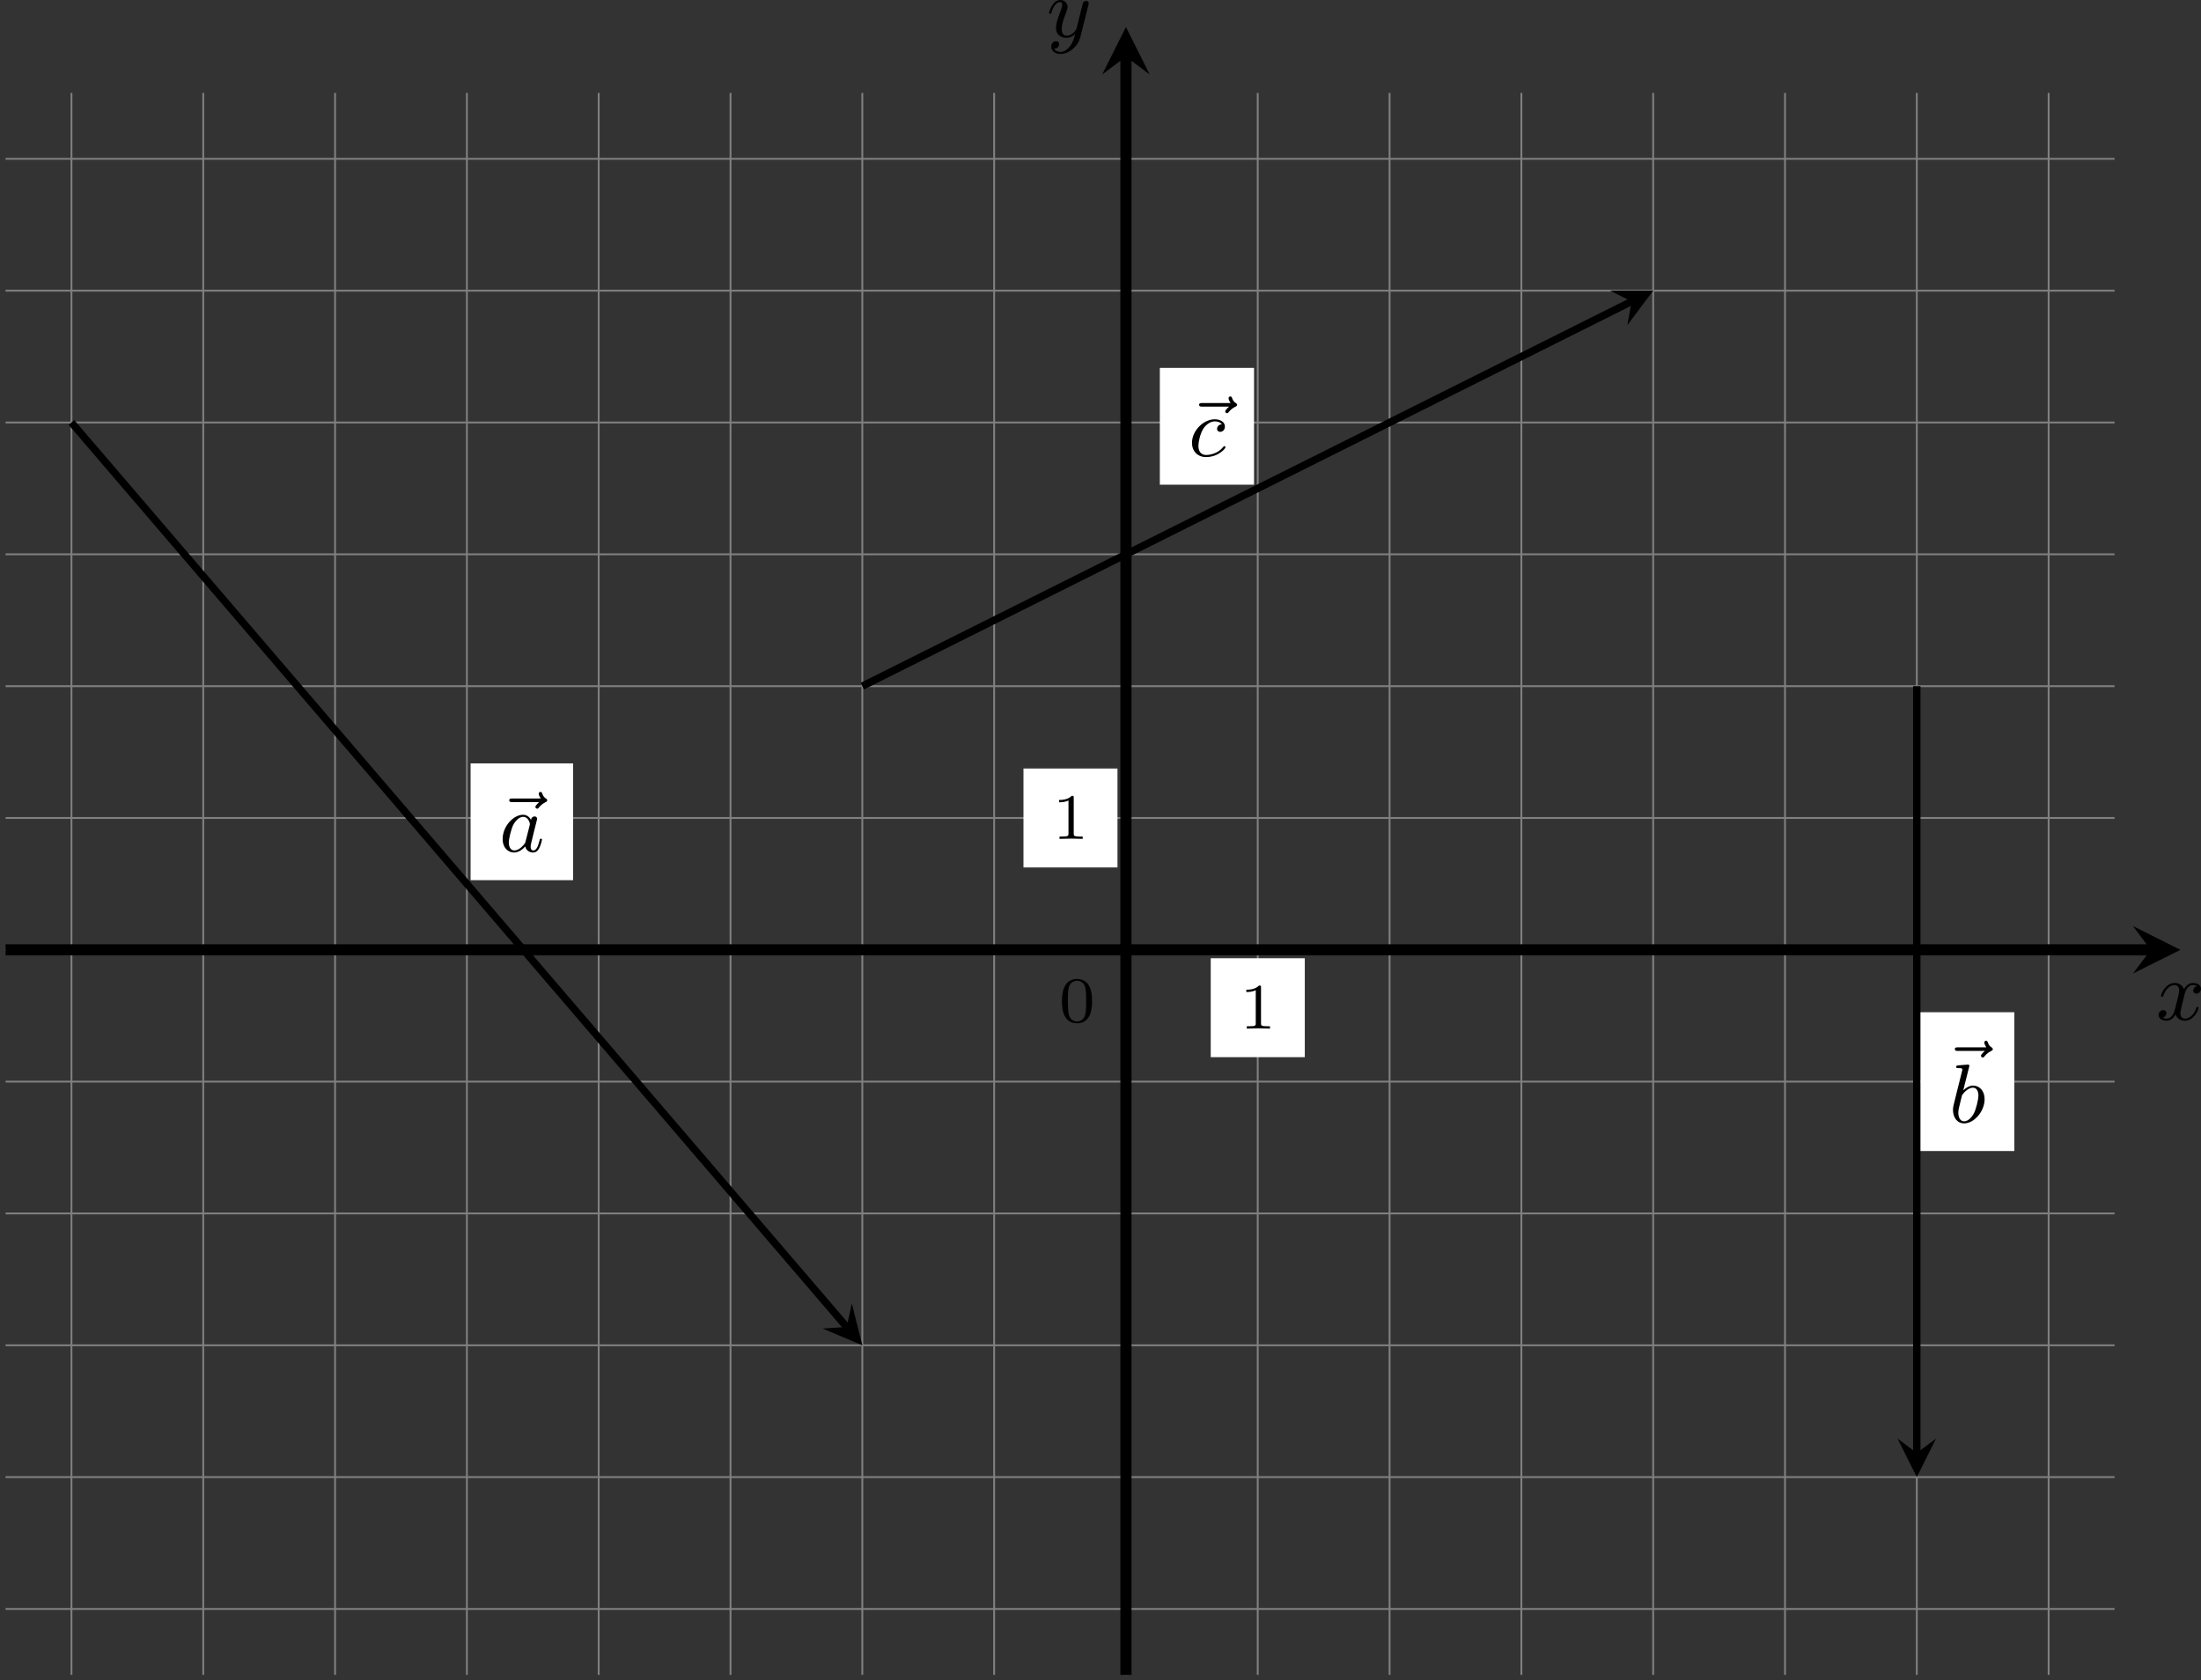 <?xml version='1.0' encoding='UTF-8'?>
<!-- This file was generated by dvisvgm 2.13.3 -->
<svg version='1.1' xmlns='http://www.w3.org/2000/svg' xmlns:xlink='http://www.w3.org/1999/xlink' width='473.338pt' height='361.341pt' viewBox='0 341.964 473.338 361.341'>
<rect x="0" y="341.964" width="473.338" height="361.341" fill="#333333" stroke="none"/>
<defs>
<path id='g2-97' d='M3.425-3.407C3.255-3.73 2.977-3.963 2.573-3.963C1.533-3.963 .377-2.726 .377-1.354C.377-.368 1.004 .099 1.605 .099C2.188 .099 2.663-.386 2.806-.556C2.905-.063 3.353 .099 3.64 .099C3.9 .099 4.125-.018 4.322-.395C4.483-.69 4.609-1.246 4.609-1.282C4.609-1.327 4.582-1.39 4.492-1.39C4.385-1.39 4.376-1.345 4.34-1.175C4.142-.395 3.945-.126 3.667-.126C3.443-.126 3.389-.341 3.389-.538C3.389-.708 3.434-.888 3.515-1.201L3.739-2.125C3.802-2.349 3.963-3.022 3.999-3.156C4.035-3.282 4.089-3.497 4.089-3.524C4.089-3.667 3.972-3.784 3.811-3.784C3.694-3.784 3.47-3.712 3.425-3.407ZM2.842-1.094C2.798-.924 2.798-.915 2.654-.744C2.331-.359 1.964-.126 1.632-.126C1.193-.126 1.04-.583 1.04-.968C1.04-1.408 1.3-2.439 1.515-2.869C1.802-3.407 2.215-3.739 2.573-3.739C3.174-3.739 3.309-3.022 3.309-2.959C3.309-2.914 3.291-2.86 3.282-2.824L2.842-1.094Z'/>
<path id='g2-98' d='M2.143-5.918C2.179-6.043 2.179-6.061 2.179-6.097C2.179-6.178 2.125-6.223 2.044-6.223C1.919-6.223 1.13-6.151 .95-6.133C.861-6.124 .762-6.115 .762-5.963C.762-5.846 .861-5.846 1.004-5.846C1.426-5.846 1.426-5.783 1.426-5.703C1.426-5.649 1.426-5.631 1.363-5.389L.888-3.497C.762-2.995 .646-2.537 .547-2.116C.484-1.892 .421-1.623 .421-1.336C.421-.565 .852 .099 1.623 .099C2.672 .099 3.82-1.166 3.82-2.511C3.82-3.425 3.255-3.963 2.582-3.963C2.125-3.963 1.731-3.649 1.524-3.452L2.143-5.918ZM1.399-2.941C1.65-3.3 2.107-3.739 2.564-3.739C2.986-3.739 3.156-3.318 3.156-2.896C3.156-2.493 2.905-1.381 2.627-.906C2.295-.332 1.901-.126 1.623-.126C1.175-.126 .995-.574 .995-1.031C.995-1.345 1.058-1.587 1.264-2.403L1.399-2.941Z'/>
<path id='g2-99' d='M3.604-3.425C3.264-3.416 3.084-3.156 3.084-2.932C3.084-2.672 3.318-2.609 3.425-2.609C3.604-2.609 3.927-2.762 3.927-3.183C3.927-3.658 3.452-3.963 2.833-3.963C1.614-3.963 .386-2.726 .386-1.435C.386-.538 .986 .099 1.892 .099C3.237 .099 3.99-.834 3.99-.95C3.99-1.004 3.927-1.076 3.865-1.076C3.82-1.076 3.811-1.067 3.73-.968C3.192-.305 2.376-.126 1.91-.126C1.408-.126 1.076-.457 1.076-1.103C1.076-1.488 1.246-2.376 1.605-2.95C1.811-3.273 2.277-3.739 2.842-3.739C3.013-3.739 3.389-3.703 3.604-3.425Z'/>
<path id='g2-120' d='M4.411-3.622C4.08-3.56 3.981-3.273 3.981-3.138C3.981-2.968 4.107-2.815 4.331-2.815C4.582-2.815 4.824-3.031 4.824-3.344C4.824-3.757 4.376-3.963 3.954-3.963C3.416-3.963 3.102-3.488 2.995-3.3C2.824-3.739 2.43-3.963 2-3.963C1.04-3.963 .52-2.815 .52-2.582C.52-2.502 .583-2.475 .646-2.475C.726-2.475 .753-2.52 .771-2.573C1.049-3.461 1.641-3.739 1.982-3.739C2.242-3.739 2.475-3.569 2.475-3.147C2.475-2.824 2.089-1.39 1.973-.959C1.901-.681 1.632-.126 1.139-.126C.959-.126 .771-.188 .681-.242C.924-.287 1.103-.493 1.103-.726C1.103-.95 .933-1.049 .762-1.049C.502-1.049 .269-.825 .269-.52C.269-.081 .753 .099 1.13 .099C1.65 .099 1.955-.332 2.089-.574C2.313 .018 2.842 .099 3.084 .099C4.053 .099 4.564-1.067 4.564-1.282C4.564-1.327 4.537-1.39 4.447-1.39C4.349-1.39 4.34-1.354 4.295-1.219C4.098-.574 3.578-.126 3.111-.126C2.851-.126 2.609-.287 2.609-.717C2.609-.915 2.735-1.408 2.815-1.748C2.851-1.91 3.093-2.878 3.111-2.941C3.219-3.264 3.488-3.739 3.945-3.739C4.107-3.739 4.277-3.712 4.411-3.622Z'/>
<path id='g2-121' d='M4.501-3.452C4.51-3.497 4.528-3.551 4.528-3.604C4.528-3.721 4.447-3.865 4.25-3.865C4.133-3.865 3.972-3.793 3.9-3.622C3.891-3.587 3.802-3.219 3.748-3.022L3.3-1.228C3.228-.968 3.228-.95 3.21-.87C3.201-.834 2.824-.126 2.179-.126C1.623-.126 1.623-.69 1.623-.861C1.623-1.264 1.739-1.704 2.125-2.708C2.197-2.914 2.251-3.04 2.251-3.21C2.251-3.649 1.919-3.963 1.479-3.963C.619-3.963 .26-2.69 .26-2.582C.26-2.502 .323-2.475 .386-2.475C.484-2.475 .493-2.529 .529-2.645C.717-3.309 1.076-3.739 1.453-3.739C1.668-3.739 1.668-3.569 1.668-3.443C1.668-3.291 1.632-3.129 1.551-2.914C1.13-1.802 1.013-1.426 1.013-.995C1.013 0 1.82 .099 2.152 .099C2.591 .099 2.905-.134 3.067-.296C2.95 .161 2.851 .565 2.502 1.013C2.233 1.372 1.874 1.614 1.479 1.614C1.228 1.614 .933 1.524 .807 1.273C1.282 1.273 1.345 .879 1.345 .789C1.345 .592 1.201 .466 1.004 .466C.789 .466 .502 .637 .502 1.049C.502 1.515 .915 1.838 1.479 1.838C2.394 1.838 3.371 1.058 3.631 .009L4.501-3.452Z'/>
<path id='g2-126' d='M4.86-5.326C4.842-5.308 4.447-4.958 4.447-4.815C4.447-4.707 4.537-4.618 4.645-4.618C4.734-4.618 4.779-4.68 4.815-4.725C4.914-4.851 5.12-5.102 5.523-5.308C5.631-5.353 5.721-5.398 5.721-5.523C5.721-5.622 5.631-5.676 5.586-5.712C5.452-5.792 5.299-5.927 5.2-6.205C5.165-6.312 5.129-6.42 4.994-6.42C4.914-6.42 4.806-6.357 4.806-6.223C4.806-6.061 4.985-5.765 5.021-5.712H1.973C1.82-5.712 1.641-5.712 1.641-5.523C1.641-5.326 1.811-5.326 1.973-5.326H4.86Z'/>
<path id='g4-48' d='M3.599-2.225C3.599-2.992 3.508-3.543 3.187-4.031C2.971-4.352 2.538-4.631 1.981-4.631C.363-4.631 .363-2.727 .363-2.225S.363 .139 1.981 .139S3.599-1.723 3.599-2.225ZM1.981-.056C1.66-.056 1.234-.244 1.095-.816C.997-1.227 .997-1.799 .997-2.315C.997-2.824 .997-3.354 1.102-3.738C1.248-4.289 1.695-4.435 1.981-4.435C2.357-4.435 2.72-4.205 2.845-3.801C2.957-3.424 2.964-2.922 2.964-2.315C2.964-1.799 2.964-1.283 2.873-.844C2.734-.209 2.26-.056 1.981-.056Z'/>
<path id='g4-49' d='M2.336-4.435C2.336-4.624 2.322-4.631 2.127-4.631C1.681-4.191 1.046-4.184 .76-4.184V-3.933C.928-3.933 1.388-3.933 1.771-4.129V-.572C1.771-.342 1.771-.251 1.074-.251H.809V0C.934-.007 1.792-.028 2.05-.028C2.267-.028 3.145-.007 3.299 0V-.251H3.034C2.336-.251 2.336-.342 2.336-.572V-4.435Z'/>
</defs>
<g id='page5' transform='matrix(2 0 0 2 0 0)'>
<path d='M.598 343.969H227.371M.598 329.793H227.371M.598 315.621H227.371M.598 301.445H227.371M.598 287.273H227.371M.598 273.102H227.371M.598 258.926H227.371M.598 244.754H227.371M.598 230.578H227.371M.598 216.406H227.371M.598 202.234H227.371M.598 188.059H227.371M7.684 351.055V180.973M21.855 351.055V180.973M36.031 351.055V180.973M50.203 351.055V180.973M64.375 351.055V180.973M78.551 351.055V180.973M92.723 351.055V180.973M106.898 351.055V180.973M121.07 351.055V180.973M135.242 351.055V180.973M149.418 351.055V180.973M163.59 351.055V180.973M177.762 351.055V180.973M191.938 351.055V180.973M206.109 351.055V180.973M220.285 351.055V180.973' stroke='#808080' fill='none' stroke-width='.199'/>
<path d='M130.188 284.644H140.301V274.008H130.188Z' fill='#fff'/>
<g transform='matrix(1 0 0 1 12.188 8.473)'>
<use x='121.07' y='273.1' xlink:href='#g4-49'/>
</g>
<path d='M110.051 264.246H120.16V253.609H110.051Z' fill='#fff'/>
<g transform='matrix(1 0 0 1 -7.95 -11.926)'>
<use x='121.07' y='273.1' xlink:href='#g4-49'/>
</g>
<g transform='matrix(1 0 0 1 -7.241 7.764)'>
<use x='121.07' y='273.1' xlink:href='#g4-48'/>
</g>
<path d='M.598 273.102H231.27' stroke='#000' fill='none' stroke-width='1.196' stroke-miterlimit='10'/>
<path d='M234.457 273.102L229.355 270.551L231.269 273.102L229.355 275.652'/>
<g transform='matrix(1 0 0 1 110.775 7.529)'>
<use x='121.07' y='273.1' xlink:href='#g2-120'/>
</g>
<path d='M121.07 351.055V177.074' stroke='#000' fill='none' stroke-width='1.196' stroke-miterlimit='10'/>
<path d='M121.07 173.886L118.52 178.988L121.07 177.074L123.621 178.988'/>
<g transform='matrix(1 0 0 1 -8.529 -98.155)'>
<use x='121.07' y='273.1' xlink:href='#g2-121'/>
</g>
<path d='M7.684 216.406L91.039 313.652' stroke='#000' fill='none' stroke-width='.797' stroke-miterlimit='10'/>
<path d='M92.723 315.621L91.598 311.125L91.039 313.653L88.453 313.821'/>
<path d='M50.602 265.613H61.625V253.059H50.602Z' fill='#fff'/>
<g transform='matrix(1 0 0 1 -67.398 -10.556)'>
<use x='120.518' y='273.1' xlink:href='#g2-126'/>
<use x='121.07' y='273.1' xlink:href='#g2-97'/>
</g>
<path d='M206.109 244.754V327.203' stroke='#000' fill='none' stroke-width='.797' stroke-miterlimit='10'/>
<path d='M206.109 329.793L208.183 325.648L206.109 327.203L204.039 325.648'/>
<path d='M206.508 294.734H216.598V279.812H206.508Z' fill='#fff'/>
<g transform='matrix(1 0 0 1 88.51 18.564)'>
<use x='120.051' y='270.734' xlink:href='#g2-126'/>
<use x='121.07' y='273.1' xlink:href='#g2-98'/>
</g>
<path d='M92.723 244.754L175.445 203.391' stroke='#000' fill='none' stroke-width='.797' stroke-miterlimit='10'/>
<path d='M177.762 202.234L173.129 202.234L175.445 203.39L174.984 205.941'/>
<path d='M124.715 223.094H134.844V210.535H124.715Z' fill='#fff'/>
<g transform='matrix(1 0 0 1 6.715 -53.076)'>
<use x='120.583' y='273.1' xlink:href='#g2-126'/>
<use x='121.07' y='273.1' xlink:href='#g2-99'/>
</g>
</g>
</svg>